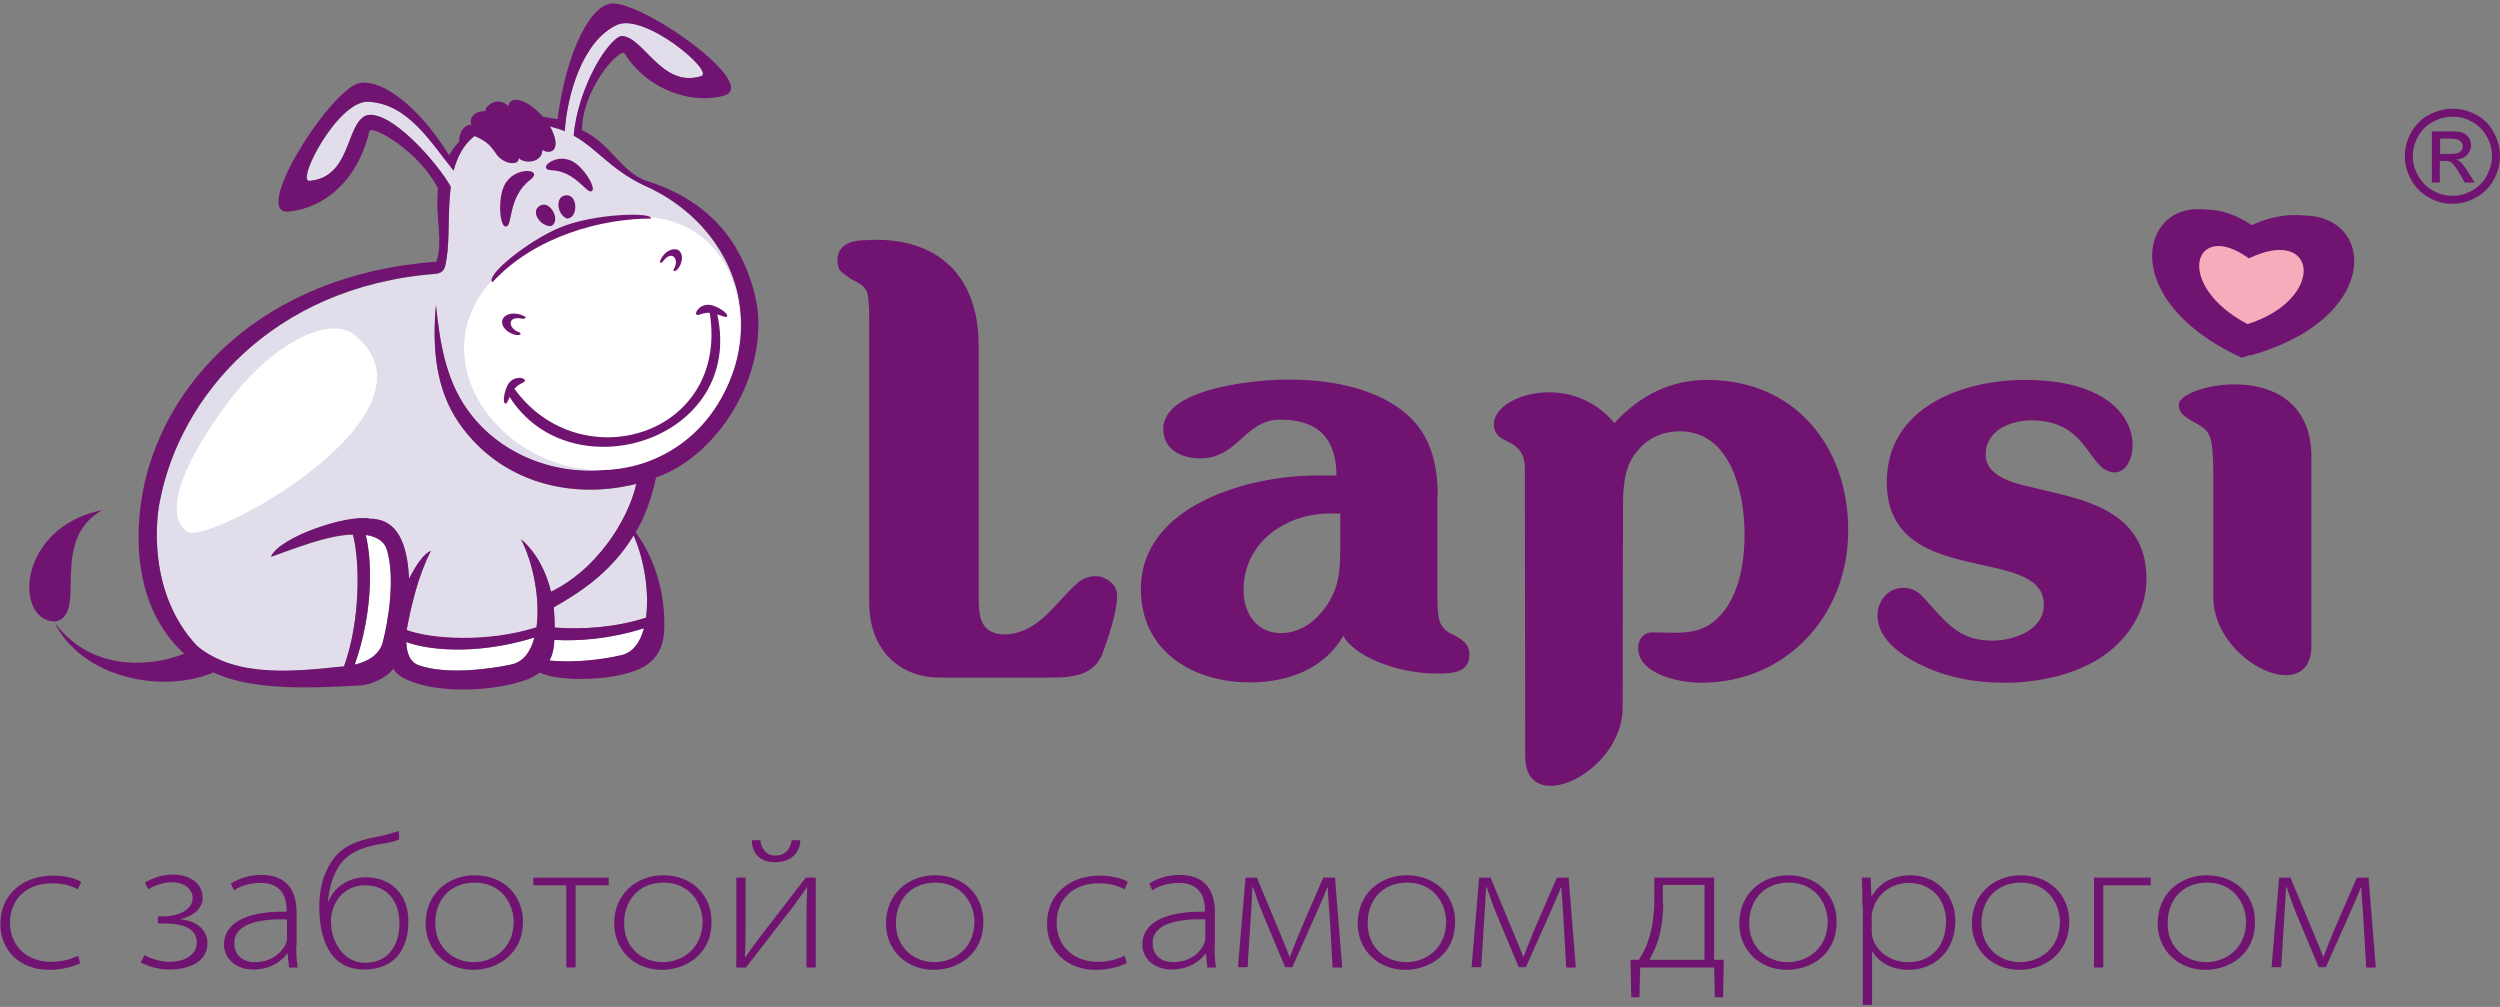 <?xml version="1.0" encoding="UTF-8"?>
<svg width="144px" height="58px" viewBox="0 0 144 58" version="1.1" xmlns="http://www.w3.org/2000/svg" xmlns:xlink="http://www.w3.org/1999/xlink">
    <rect x="0" y="0" width="144" height="58" fill="#808080" stroke="none"/>
    <!-- Generator: Sketch 46.2 (44496) - http://www.bohemiancoding.com/sketch -->
    <title>lapsi-logo</title>
    <desc>Created with Sketch.</desc>
    <defs></defs>
    <g id="Symbols" stroke="none" stroke-width="1" fill="none" fill-rule="evenodd">
        <g id="Header-" transform="translate(-44, -52)">
            <g id="Header">
                <g id="lapsi-logo" transform="translate(44, 52)">
                    <g id="Group" transform="translate(0, 47.739)" fill-rule="nonzero" fill="#711471">
                        <path d="M4.618,7.739 C4.38,7.855 3.746,8.124 2.834,8.124 C1.13,8.124 0.02,6.988 0.02,5.487 C0.02,3.754 1.348,2.695 3.052,2.695 C3.845,2.695 4.459,2.907 4.677,3.061 L4.479,3.485 C4.162,3.311 3.706,3.138 3.012,3.138 C1.427,3.138 0.575,4.158 0.575,5.41 C0.575,6.757 1.566,7.662 2.933,7.662 C3.706,7.662 4.182,7.45 4.499,7.316 L4.618,7.739 Z" id="Shape"></path>
                        <path d="M9.116,5.044 L9.394,5.044 C10.424,5.044 11.098,4.563 11.098,4.004 C11.098,3.446 10.583,3.08 9.889,3.08 C9.473,3.08 8.938,3.234 8.542,3.485 L8.344,3.1 C8.859,2.792 9.394,2.637 9.969,2.637 C10.722,2.637 11.673,2.984 11.673,4.004 C11.673,4.62 11.019,5.082 10.385,5.198 L10.385,5.217 C11.316,5.275 11.95,5.833 11.95,6.584 C11.95,7.604 10.999,8.105 9.751,8.105 C9.136,8.105 8.542,7.932 8.106,7.701 L8.324,7.277 C8.76,7.508 9.275,7.662 9.77,7.662 C10.702,7.662 11.336,7.219 11.336,6.546 C11.336,5.641 10.345,5.448 9.394,5.448 L9.097,5.448 L9.097,5.044 L9.116,5.044 Z" id="Shape"></path>
                        <path d="M17.064,6.738 C17.064,7.162 17.083,7.566 17.143,7.989 L16.647,7.989 L16.568,7.181 L16.548,7.181 C16.271,7.585 15.597,8.105 14.606,8.105 C13.397,8.105 12.902,7.296 12.902,6.68 C12.902,5.506 14.031,4.736 16.509,4.774 L16.509,4.659 C16.509,4.274 16.429,3.1 15.002,3.119 C14.467,3.119 13.912,3.254 13.476,3.542 L13.298,3.157 C13.893,2.772 14.547,2.657 15.062,2.657 C16.865,2.657 17.083,4.024 17.083,4.832 L17.083,6.738 L17.064,6.738 Z M16.528,5.217 C15.121,5.179 13.496,5.391 13.496,6.584 C13.496,7.316 14.031,7.681 14.666,7.681 C15.696,7.681 16.251,7.085 16.469,6.623 C16.509,6.507 16.528,6.411 16.528,6.315 L16.528,5.217 Z" id="Shape"></path>
                        <path d="M22.989,0.616 C22.732,0.732 22.296,0.828 21.979,0.866 C20.889,1.04 20.076,1.367 19.561,2.098 C19.145,2.676 18.946,3.523 18.887,4.197 L18.907,4.197 C19.323,3.196 20.254,2.792 21.067,2.792 C22.454,2.792 23.524,3.696 23.524,5.333 C23.524,6.911 22.751,8.105 20.968,8.105 C18.887,8.105 18.391,6.141 18.391,4.486 C18.391,3.485 18.609,2.637 19.085,1.906 C19.66,1.001 20.532,0.674 21.8,0.443 C22.197,0.366 22.593,0.25 22.969,0.116 L22.989,0.616 Z M23.009,5.429 C23.009,4.486 22.533,3.254 21.027,3.254 C20.235,3.254 19.66,3.658 19.343,4.235 C19.164,4.563 19.065,4.928 19.065,5.352 C19.065,6.449 19.739,7.72 21.047,7.72 C22.454,7.701 23.009,6.603 23.009,5.429 L23.009,5.429 Z" id="Shape"></path>
                        <path d="M27.27,8.124 C25.685,8.124 24.515,6.988 24.515,5.448 C24.515,3.716 25.843,2.676 27.329,2.676 C29.034,2.676 30.124,3.85 30.124,5.333 C30.124,7.277 28.578,8.124 27.27,8.124 L27.27,8.124 Z M27.29,7.681 C28.459,7.681 29.589,6.854 29.589,5.352 C29.589,4.37 28.915,3.1 27.349,3.1 C25.843,3.1 25.07,4.197 25.07,5.41 C25.07,6.873 26.14,7.681 27.29,7.681 L27.29,7.681 Z" id="Shape"></path>
                        <polygon id="Shape" points="35.059 2.811 35.059 3.254 33.156 3.254 33.156 7.989 32.621 7.989 32.621 3.254 30.718 3.254 30.718 2.811"></polygon>
                        <path d="M38.13,8.124 C36.545,8.124 35.376,6.988 35.376,5.448 C35.376,3.716 36.704,2.676 38.19,2.676 C39.894,2.676 40.984,3.85 40.984,5.333 C41.004,7.277 39.439,8.124 38.13,8.124 L38.13,8.124 Z M38.17,7.681 C39.339,7.681 40.469,6.854 40.469,5.352 C40.469,4.37 39.795,3.1 38.23,3.1 C36.723,3.1 35.95,4.197 35.95,5.41 C35.931,6.873 37.021,7.681 38.17,7.681 L38.17,7.681 Z" id="Shape"></path>
                        <path d="M42.946,2.811 L42.946,5.487 C42.946,6.295 42.946,6.68 42.907,7.373 L42.927,7.393 C43.343,6.796 43.501,6.603 43.977,5.968 L46.415,2.811 L46.989,2.811 L46.989,7.989 L46.454,7.989 L46.454,5.217 C46.454,4.447 46.474,3.985 46.494,3.369 L46.474,3.369 C45.959,4.12 45.681,4.505 45.245,5.044 C44.492,6.007 43.739,7.008 42.966,7.989 L42.411,7.989 L42.411,2.811 L42.946,2.811 L42.946,2.811 Z M43.799,0.655 C43.838,1.117 44.116,1.54 44.671,1.54 C45.265,1.54 45.543,1.117 45.602,0.655 L46.097,0.655 C46.078,1.425 45.503,1.925 44.651,1.925 C43.581,1.925 43.303,1.194 43.303,0.655 L43.799,0.655 Z" id="Shape"></path>
                        <path d="M53.787,8.124 C52.202,8.124 51.032,6.988 51.032,5.448 C51.032,3.716 52.36,2.676 53.846,2.676 C55.551,2.676 56.641,3.85 56.641,5.333 C56.661,7.277 55.115,8.124 53.787,8.124 L53.787,8.124 Z M53.827,7.681 C54.996,7.681 56.126,6.854 56.126,5.352 C56.126,4.37 55.452,3.1 53.886,3.1 C52.38,3.1 51.607,4.197 51.607,5.41 C51.587,6.873 52.677,7.681 53.827,7.681 L53.827,7.681 Z" id="Shape"></path>
                        <path d="M64.905,7.739 C64.667,7.855 64.033,8.124 63.121,8.124 C61.417,8.124 60.307,6.988 60.307,5.487 C60.307,3.754 61.635,2.695 63.339,2.695 C64.132,2.695 64.747,2.907 64.965,3.061 L64.766,3.485 C64.449,3.311 63.993,3.138 63.3,3.138 C61.714,3.138 60.862,4.158 60.862,5.41 C60.862,6.757 61.853,7.662 63.221,7.662 C63.993,7.662 64.469,7.45 64.786,7.316 L64.905,7.739 Z" id="Shape"></path>
                        <path d="M69.959,6.738 C69.959,7.162 69.979,7.566 70.038,7.989 L69.543,7.989 L69.463,7.181 L69.443,7.181 C69.166,7.585 68.492,8.105 67.501,8.105 C66.292,8.105 65.797,7.296 65.797,6.68 C65.797,5.506 66.927,4.736 69.404,4.774 L69.404,4.659 C69.404,4.274 69.325,3.1 67.898,3.119 C67.363,3.119 66.808,3.254 66.372,3.542 L66.193,3.157 C66.788,2.772 67.442,2.657 67.957,2.657 C69.761,2.657 69.979,4.024 69.979,4.832 L69.979,6.738 L69.959,6.738 Z M69.424,5.217 C68.017,5.179 66.391,5.391 66.391,6.584 C66.391,7.316 66.927,7.681 67.561,7.681 C68.591,7.681 69.146,7.085 69.364,6.623 C69.404,6.507 69.424,6.411 69.424,6.315 L69.424,5.217 Z" id="Shape"></path>
                        <path d="M71.742,2.811 L72.396,2.811 L73.704,5.949 C73.843,6.295 74.18,7.085 74.279,7.373 L74.299,7.373 C74.418,7.046 74.894,5.853 75.151,5.275 L76.221,2.811 L76.895,2.811 L77.311,7.989 L76.756,7.989 L76.598,5.179 C76.558,4.601 76.499,3.966 76.479,3.388 L76.439,3.388 C76.36,3.639 76.122,4.197 75.766,4.986 L74.438,7.97 L74.022,7.97 L72.773,4.986 C72.614,4.62 72.317,3.793 72.178,3.369 L72.139,3.369 C72.119,3.927 72.079,4.582 72.04,5.159 L71.861,7.97 L71.306,7.97 L71.742,2.811 Z" id="Shape"></path>
                        <path d="M80.958,8.124 C79.372,8.124 78.203,6.988 78.203,5.448 C78.203,3.716 79.531,2.676 81.017,2.676 C82.722,2.676 83.812,3.85 83.812,5.333 C83.832,7.277 82.266,8.124 80.958,8.124 L80.958,8.124 Z M80.998,7.681 C82.167,7.681 83.297,6.854 83.297,5.352 C83.297,4.37 82.623,3.1 81.057,3.1 C79.551,3.1 78.778,4.197 78.778,5.41 C78.758,6.873 79.848,7.681 80.998,7.681 L80.998,7.681 Z" id="Shape"></path>
                        <path d="M85.199,2.811 L85.853,2.811 L87.161,5.949 C87.3,6.295 87.637,7.085 87.736,7.373 L87.756,7.373 C87.875,7.046 88.35,5.853 88.608,5.275 L89.678,2.811 L90.352,2.811 L90.768,7.989 L90.213,7.989 L90.055,5.179 C90.015,4.601 89.975,3.966 89.936,3.388 L89.896,3.388 C89.817,3.639 89.579,4.197 89.222,4.986 L87.894,7.97 L87.478,7.97 L86.23,4.986 C86.071,4.62 85.774,3.793 85.635,3.369 L85.595,3.369 C85.576,3.927 85.536,4.582 85.496,5.159 L85.318,7.97 L84.763,7.97 L85.199,2.811 Z" id="Shape"></path>
                        <path d="M98.735,2.811 L98.735,7.547 L99.29,7.547 L99.25,9.703 L98.775,9.703 L98.735,7.989 L94.474,7.989 L94.434,9.703 L93.959,9.703 L93.919,7.547 L94.395,7.547 C94.613,7.219 94.791,6.873 94.91,6.526 C95.168,5.776 95.287,4.967 95.287,4.139 L95.287,2.811 L98.735,2.811 Z M95.802,4.274 C95.802,5.121 95.683,5.891 95.465,6.546 C95.326,6.95 95.168,7.239 95.009,7.547 L98.18,7.547 L98.18,3.234 L95.782,3.234 L95.782,4.274 L95.802,4.274 Z" id="Shape"></path>
                        <path d="M102.936,8.124 C101.351,8.124 100.182,6.988 100.182,5.448 C100.182,3.716 101.51,2.676 102.996,2.676 C104.7,2.676 105.79,3.85 105.79,5.333 C105.81,7.277 104.264,8.124 102.936,8.124 L102.936,8.124 Z M102.976,7.681 C104.145,7.681 105.275,6.854 105.275,5.352 C105.275,4.37 104.601,3.1 103.036,3.1 C101.529,3.1 100.756,4.197 100.756,5.41 C100.737,6.873 101.827,7.681 102.976,7.681 L102.976,7.681 Z" id="Shape"></path>
                        <path d="M107.277,4.486 C107.277,3.927 107.257,3.369 107.237,2.811 L107.752,2.811 L107.792,3.889 L107.812,3.889 C108.208,3.196 108.941,2.676 110.051,2.676 C111.617,2.676 112.628,3.889 112.628,5.294 C112.628,7.104 111.379,8.124 109.932,8.124 C109.1,8.124 108.287,7.797 107.851,7.065 L107.832,7.065 L107.832,10.146 L107.297,10.146 L107.297,4.486 L107.277,4.486 Z M107.812,5.91 C107.812,6.045 107.832,6.199 107.871,6.315 C108.089,7.046 108.882,7.681 109.893,7.681 C111.24,7.681 112.093,6.757 112.093,5.313 C112.093,4.139 111.3,3.119 109.952,3.119 C109.08,3.119 108.228,3.6 107.911,4.543 C107.871,4.678 107.812,4.851 107.812,5.005 L107.812,5.91 Z" id="Shape"></path>
                        <path d="M116.334,8.124 C114.748,8.124 113.579,6.988 113.579,5.448 C113.579,3.716 114.907,2.676 116.393,2.676 C118.098,2.676 119.188,3.85 119.188,5.333 C119.188,7.277 117.642,8.124 116.334,8.124 L116.334,8.124 Z M116.353,7.681 C117.523,7.681 118.652,6.854 118.652,5.352 C118.652,4.37 117.979,3.1 116.413,3.1 C114.907,3.1 114.134,4.197 114.134,5.41 C114.134,6.873 115.204,7.681 116.353,7.681 L116.353,7.681 Z" id="Shape"></path>
                        <polygon id="Shape" points="123.884 2.811 123.884 3.254 121.15 3.254 121.15 7.989 120.614 7.989 120.614 2.811"></polygon>
                        <path d="M127.036,8.124 C125.45,8.124 124.281,6.988 124.281,5.448 C124.281,3.716 125.609,2.676 127.095,2.676 C128.799,2.676 129.889,3.85 129.889,5.333 C129.909,7.277 128.363,8.124 127.036,8.124 L127.036,8.124 Z M127.075,7.681 C128.245,7.681 129.374,6.854 129.374,5.352 C129.374,4.37 128.7,3.1 127.135,3.1 C125.628,3.1 124.856,4.197 124.856,5.41 C124.836,6.873 125.926,7.681 127.075,7.681 L127.075,7.681 Z" id="Shape"></path>
                        <path d="M131.277,2.811 L131.931,2.811 L133.239,5.949 C133.377,6.295 133.714,7.085 133.813,7.373 L133.833,7.373 C133.952,7.046 134.428,5.853 134.685,5.275 L135.756,2.811 L136.429,2.811 L136.846,7.989 L136.291,7.989 L136.132,5.179 C136.093,4.601 136.033,3.966 136.013,3.388 L135.974,3.388 C135.894,3.639 135.657,4.197 135.3,4.986 L133.972,7.97 L133.556,7.97 L132.307,4.986 C132.149,4.62 131.851,3.793 131.713,3.369 L131.673,3.369 C131.653,3.927 131.614,4.582 131.574,5.159 L131.396,7.97 L130.841,7.97 L131.277,2.811 Z" id="Shape"></path>
                    </g>
                    <g id="Group" transform="translate(1.565, 0)">
                        <path d="M19.657,5.86 C17.912,5.782 15.492,10.438 16.266,10.419 C16.88,10.359 17.257,10.182 17.634,9.807 C18.586,8.998 18.626,7.064 19.519,6.669 C21.066,6.275 23.823,9.708 24.398,10.774 C24.22,12.194 24.339,13.773 24.16,14.898 C24.081,15.371 24.061,15.746 23.486,15.786 C14.044,16.535 8.807,22.929 7.657,28.809 C7.439,29.795 6.903,34.176 9.799,37.234 C12.1,39.109 15.512,38.675 18.249,38.399 C19.201,35.755 19.162,32.38 18.765,30.802 C17.277,30.822 15.294,31.65 14.044,32.084 C14.52,30.94 18.487,29.618 19.757,29.894 C21.621,29.934 21.919,31.907 21.998,33.347 C22.395,32.538 22.851,31.907 23.248,31.749 C22.534,33.17 22.137,34.788 21.859,36.307 C23.287,36.84 26.56,37.057 29.337,36.149 C29.556,34.571 29.179,32.459 28.445,31.078 C29.377,31.848 29.952,33.11 30.171,34.097 C32.71,32.874 34.594,30.072 35.09,27.881 C31.321,28.809 27.275,27.803 24.894,24.409 C23.526,22.455 23.327,20.068 23.545,17.581 C23.783,19.87 24.121,22.12 25.628,23.974 C25.688,24.034 25.727,24.093 25.787,24.172 C26.66,25.198 27.81,25.987 29.08,26.5 C31.143,27.309 33.543,27.368 35.725,26.52 C39.573,25.02 41.794,21.054 40.942,17.009 L40.942,17.009 C40.922,16.95 40.922,16.891 40.902,16.812 L40.862,16.674 L40.862,16.674 L40.823,16.535 L40.823,16.535 L40.783,16.417 L40.783,16.417 C40.743,16.299 40.703,16.161 40.664,16.042 L40.664,16.042 C40.644,16.003 40.644,15.963 40.624,15.924 L40.624,15.924 C39.831,13.773 38.145,11.997 36.082,10.951 L36.082,10.951 L35.963,10.892 L35.963,10.892 L35.844,10.833 L35.844,10.833 L35.725,10.774 L35.725,10.774 L35.606,10.715 L35.606,10.715 C35.566,10.695 35.526,10.675 35.487,10.655 C33.582,9.728 32.809,8.544 31.48,7.814 C31.5,6.867 32.551,2.96 34.237,2.072 C35.526,2.111 36.538,5.111 38.839,4.381 C39.573,4.006 35.447,0.671 33.959,1.44 C31.976,2.368 31.103,5.486 30.964,7.557 C30.686,7.439 30.409,7.36 30.111,7.281 C30.21,7.478 30.309,7.676 30.369,7.873 C30.627,8.801 29.992,8.86 29.675,8.623 C29.675,9.432 28.544,9.432 28.306,9.077 C28.405,9.57 27.394,9.511 26.937,8.741 C26.66,8.347 26.422,8.149 25.985,7.932 C25.886,7.893 25.826,7.853 25.767,7.834 C25.132,8.327 24.755,9.057 24.577,9.827 C23.268,8.209 22.018,5.979 19.657,5.86 L19.657,5.86 Z M30.389,36.149 C31.956,36.268 33.9,36.149 35.645,35.577 C35.844,34.117 35.546,32.223 34.931,30.841 C33.582,33.071 31.638,34.235 30.329,34.985 C30.369,35.399 30.389,35.794 30.389,36.149 L30.389,36.149 Z M35.526,36.189 C33.523,36.82 31.738,36.938 30.369,36.86 C30.349,37.274 30.29,37.669 30.091,38.043 C31.539,38.201 33.245,37.965 34.177,37.747 C34.872,37.609 35.308,37.017 35.526,36.189 L35.526,36.189 Z" id="Shape" fill="#E2DDEB"></path>
                        <path d="M19.499,30.822 C20.134,30.92 20.59,31.177 20.729,31.709 C21.205,33.347 20.788,35.755 20.491,36.978 C20.332,37.688 19.717,38.103 18.864,38.3 C19.995,35.084 19.836,32.124 19.499,30.822 L19.499,30.822 Z" id="Shape" fill="#FFFFFF"></path>
                        <path d="M29.218,36.721 C25.787,37.787 22.95,37.412 21.839,36.978 C21.859,37.669 22.077,38.182 22.613,38.339 C24.2,38.872 26.66,38.537 27.87,38.28 C28.564,38.142 29,37.55 29.218,36.721 L29.218,36.721 Z" id="Shape" fill="#FFFFFF"></path>
                        <path d="M35.526,36.189 C33.523,36.82 31.738,36.938 30.369,36.86 C30.349,37.274 30.29,37.669 30.091,38.043 C31.539,38.201 33.245,37.965 34.177,37.747 C34.872,37.609 35.308,37.017 35.526,36.189 L35.526,36.189 Z" id="Shape" fill="#FFFFFF"></path>
                        <path d="M4.324,29.381 C1.15,31.177 3.61,35.498 1.547,35.814 C3.769,38.872 7.458,38.32 9.045,37.649 C6.645,35.498 6.03,31.966 6.625,28.513 C7.716,22.238 13.369,15.825 23.565,15.075 C23.982,13.951 23.486,12.451 23.664,10.853 C22.613,8.761 19.955,7.222 19.717,7.538 C18.983,10.616 16.92,12.037 14.996,12.194 C13.052,12.254 17.019,5.841 18.884,4.874 C20.015,4.321 22.375,5.801 24.299,8.939 C24.478,8.662 24.656,8.386 24.894,8.149 C24.835,7.814 25.073,7.182 25.588,7.182 C25.39,6.65 26.025,6.334 26.402,6.413 C26.342,6.117 27.116,5.486 27.711,6.117 C27.87,5.367 28.961,5.86 29.714,6.729 C29.972,6.768 30.25,6.808 30.547,6.867 C31.063,2.94 32.491,0.099 33.82,0.197 C35.903,0.375 42.032,4.795 40.208,5.486 C38.363,6.058 35.725,5.209 34.396,3.058 C34.039,2.861 31.995,5.111 31.956,7.498 C33.602,8.248 34.177,9.866 35.625,10.399 C38.621,11.326 41.041,13.299 41.933,17.068 C42.885,21.054 40.089,26.145 36.221,27.507 C35.963,28.75 35.566,29.795 35.05,30.664 C36.379,32.44 36.816,34.788 36.677,36.504 C36.538,38.182 35.229,38.576 34.654,38.754 C33.027,39.247 30.389,39.208 29.516,38.734 C29.099,39.07 28.623,39.208 28.346,39.287 C26.541,39.819 23.982,39.879 22.395,39.346 C21.701,39.129 21.284,38.872 21.086,38.517 C20.729,39.03 19.816,39.444 19.181,39.484 C16.543,39.622 13.012,39.819 10.731,38.734 C7.796,39.977 3.114,39.07 1.547,35.794 L1.547,35.794 C-0.774,35.676 -0.536,30.368 4.324,29.381 L4.324,29.381 Z M25.767,7.834 C25.826,7.853 25.886,7.873 25.985,7.932 C26.422,8.13 26.66,8.347 26.937,8.741 C27.374,9.511 28.385,9.57 28.306,9.077 C28.524,9.432 29.675,9.432 29.675,8.623 C29.992,8.86 30.647,8.801 30.369,7.873 C30.309,7.676 30.23,7.478 30.111,7.281 C30.409,7.36 30.686,7.439 30.964,7.557 C31.103,5.486 31.976,2.368 33.959,1.44 C35.546,0.71 39.573,4.104 38.839,4.381 C36.538,5.111 35.526,2.111 34.237,2.072 C33.563,2.131 31.718,4.933 31.48,7.814 C32.809,8.544 33.563,9.728 35.487,10.655 C38.105,11.76 40.247,14.03 40.902,16.792 C41.874,20.916 39.632,24.961 35.725,26.5 C32.114,27.901 27.929,26.836 25.628,23.955 C24.14,22.1 23.783,19.85 23.545,17.562 C23.327,20.028 23.526,22.416 24.894,24.389 C27.275,27.783 31.321,28.809 35.09,27.862 C34.594,30.052 32.71,32.874 30.171,34.077 C29.952,33.091 29.377,31.828 28.445,31.058 C29.159,32.44 29.556,34.551 29.337,36.129 C26.56,37.017 23.287,36.82 21.859,36.287 C22.137,34.768 22.534,33.15 23.248,31.729 C22.851,31.887 22.415,32.518 21.998,33.327 C21.919,31.887 21.621,29.894 19.757,29.874 C18.487,29.598 14.52,30.92 14.044,32.065 C15.313,31.631 17.277,30.802 18.765,30.782 C19.181,32.361 19.201,35.755 18.249,38.379 C15.512,38.655 12.08,39.089 9.799,37.215 C6.903,34.156 7.419,29.776 7.657,28.789 C8.807,22.909 14.044,16.516 23.486,15.766 C24.061,15.726 24.081,15.371 24.16,14.878 C24.339,13.753 24.22,12.194 24.398,10.754 C23.645,9.373 20.867,6.235 19.519,6.65 C18.328,7.163 18.666,10.221 16.246,10.419 C15.472,10.438 17.892,5.782 19.638,5.86 C21.958,5.979 23.268,8.248 24.557,9.827 C24.775,9.037 25.132,8.327 25.767,7.834 L25.767,7.834 Z M30.389,36.149 C31.956,36.268 33.9,36.149 35.645,35.577 C35.844,34.117 35.546,32.223 34.931,30.841 C33.582,33.071 31.638,34.235 30.329,34.985 C30.369,35.399 30.389,35.794 30.389,36.149 L30.389,36.149 Z M35.526,36.189 C33.523,36.82 31.738,36.938 30.369,36.86 C30.349,37.274 30.29,37.669 30.091,38.043 C31.539,38.201 33.245,37.965 34.177,37.747 C34.872,37.609 35.308,37.017 35.526,36.189 L35.526,36.189 Z M29.218,36.721 C25.787,37.787 22.95,37.412 21.839,36.978 C21.859,37.669 22.077,38.182 22.613,38.339 C24.2,38.872 26.66,38.537 27.87,38.28 C28.564,38.142 29,37.55 29.218,36.721 L29.218,36.721 Z M18.864,38.28 C19.697,38.083 20.312,37.669 20.491,36.958 C20.808,35.735 21.205,33.327 20.729,31.69 C20.59,31.177 20.134,30.9 19.499,30.802 C19.836,32.124 19.995,35.084 18.864,38.28 L18.864,38.28 Z" id="Shape" fill="#711471"></path>
                        <path d="M31.321,13.299 C19.102,17.917 27.493,29.499 35.665,26.619 C44.056,23.619 42.727,8.879 31.321,13.299 L31.321,13.299 Z" id="Shape" fill="#FFFFFF"></path>
                        <path d="M36.578,14.799 C36.28,15.273 36.558,15.154 36.657,15.016 C36.875,14.72 37.133,14.661 37.272,14.819 C37.391,14.957 37.411,15.194 37.272,15.45 C37.133,15.687 37.351,15.687 37.55,15.391 C37.788,15.016 37.768,14.582 37.51,14.404 C37.232,14.266 36.816,14.424 36.578,14.799 L36.578,14.799 Z M27.552,23.244 C27.632,23.264 27.691,23.087 27.79,22.869 C31.341,28.454 41.338,25.356 39.751,18.114 C40.049,18.193 40.247,18.311 40.307,18.232 C40.465,18.075 39.593,17.483 39.136,17.562 C38.601,17.601 38.283,18.292 38.76,18.114 C38.958,18.035 39.136,18.015 39.315,18.015 C40.446,25.139 31.837,27.625 28.068,22.396 C28.187,22.258 28.326,22.139 28.524,22.06 C28.98,21.843 28.266,21.587 27.87,21.942 C27.513,22.199 27.334,23.244 27.552,23.244 L27.552,23.244 Z M27.592,13.043 C27.969,13.023 27.691,11.326 28.98,10.359 C29.754,9.748 28.266,9.59 27.651,10.419 C27.056,11.07 27.175,13.142 27.592,13.043 L27.592,13.043 Z M29.556,11.839 C30.131,11.524 30.766,12.707 30.19,13.023 C29.556,13.063 28.941,12.155 29.556,11.839 L29.556,11.839 Z M31.083,11.247 C31.738,11.247 31.738,12.589 31.083,12.589 C30.488,12.333 30.389,11.247 31.083,11.247 L31.083,11.247 Z M26.798,16.259 C26.362,15.865 28.861,13.872 30.647,13.122 C32.65,12.273 36.102,12.214 35.923,12.589 C33.186,12.589 29.278,13.556 26.798,16.259 L26.798,16.259 Z M32.511,11.011 C32.234,11.188 31.599,9.866 30.21,9.807 C29.357,9.767 30.329,8.919 31.162,9.195 C31.916,9.353 32.848,10.872 32.511,11.011 L32.511,11.011 Z M28.385,18.114 C28.961,18.292 28.643,18.39 28.485,18.351 C28.088,18.272 27.85,18.39 27.85,18.607 C27.85,18.805 28.008,19.002 28.286,19.12 C28.564,19.219 28.385,19.377 28.028,19.259 C27.572,19.12 27.275,18.745 27.374,18.43 C27.473,18.114 27.929,17.976 28.385,18.114 L28.385,18.114 Z" id="Shape" fill="#711471"></path>
                        <path d="M11.664,23.047 C14.123,19.831 17.337,18.134 18.844,19.278 C24.418,23.757 10.473,31.453 9.204,30.624 C7.716,29.499 9.224,26.283 11.664,23.047 L11.664,23.047 Z" id="Shape" fill="#FFFFFF"></path>
                        <path d="M91.9,40.766 C91.9,44.516 86.267,47.16 86.287,43.549 L86.267,27.783 C86.267,26.559 86.386,25.967 85.215,25.395 C84.858,25.237 84.482,25.02 84.482,24.428 C84.482,22.751 88.925,21.35 91.424,24.369 C92.932,22.731 94.697,21.883 96.78,21.883 C101.858,21.883 104.893,25.75 104.893,30.545 C104.893,35.459 101.322,39.326 96.423,39.326 C95.233,39.326 92.793,38.872 92.793,37.313 C92.793,36.86 93.09,36.425 93.586,36.425 C95.272,36.425 96.601,36.721 97.792,35.123 C98.684,33.919 98.922,32.223 98.922,30.743 C98.922,28.434 98.149,24.843 95.193,24.843 C94.221,24.843 93.368,25.218 92.753,25.967 C91.96,26.855 91.92,28.138 91.92,29.263 L91.9,40.766 L91.9,40.766 L91.9,40.766 Z M48.499,18.213 C48.499,17.601 48.459,17.167 48.4,16.891 C48.261,16.457 47.884,16.299 47.507,16.101 C47.19,15.904 46.972,15.726 46.853,15.608 C46.734,15.49 46.674,15.273 46.674,14.996 C46.674,14.227 47.23,13.832 48.38,13.832 C51.831,13.615 54.807,15.332 54.807,19.929 L54.807,34.413 C54.807,35.498 54.906,36.465 56.215,36.544 C57.524,36.544 58.397,35.794 59.29,34.827 C59.786,34.275 60.182,33.86 60.5,33.584 C60.797,33.308 61.154,33.189 61.531,33.189 C61.849,33.189 62.146,33.308 62.384,33.505 C62.642,33.722 62.781,33.979 62.781,34.314 C62.781,34.985 62.523,36.031 62.007,37.452 C61.591,38.813 60.42,39.03 59.032,39.03 L52.526,39.03 C50.483,39.03 48.499,37.669 48.499,34.669 L48.499,18.213 L48.499,18.213 Z M81.248,28.572 C81.248,26.184 80.574,24.349 78.451,23.146 C76.726,22.159 74.564,21.863 72.6,21.863 C70.894,21.863 65.439,22.317 65.439,24.705 C65.439,25.948 66.57,26.402 67.561,26.402 C69.783,26.402 70.1,24.172 72.183,24.172 C74.425,24.172 75.416,25.336 75.416,27.388 L74.266,27.388 C70.418,27.388 64.15,29.065 64.15,33.939 C64.15,37.511 67.145,39.306 70.418,39.306 C72.54,39.306 74.663,38.596 75.813,36.623 C76.369,37.728 78.789,38.793 81.169,38.793 C82.002,38.793 83.073,38.793 83.073,37.708 C83.073,37.096 82.696,36.879 82.2,36.583 C81.883,36.465 81.625,36.287 81.427,35.952 C81.209,35.498 81.228,34.551 81.228,34.077 L81.228,28.572 L81.248,28.572 Z M75.635,29.578 L75.635,31.098 C75.635,32.479 75.674,33.623 74.901,34.807 C74.286,35.735 73.393,36.465 72.203,36.465 C70.795,36.465 70.061,35.281 70.061,33.998 C70.061,31.216 72.54,29.578 75,29.578 L75.635,29.578 L75.635,29.578 Z M115.346,28.039 C114.374,27.822 112.807,27.408 112.807,26.184 C112.807,24.784 114.255,24.211 115.446,24.211 C118.818,24.211 118.679,27.211 120.266,27.211 C121.813,27.211 122.547,21.883 115.069,21.883 C111.439,21.883 107.114,23.481 107.114,27.763 C107.114,34.018 116.16,31.315 116.16,34.827 C116.16,36.327 114.394,36.899 113.204,36.899 C111.439,36.899 110.725,36.07 109.614,34.847 C109.138,34.314 108.84,33.86 108.047,33.86 C107.174,33.86 106.579,34.63 106.579,35.459 C106.579,36.899 108.146,37.886 109.336,38.418 C110.784,39.07 112.292,39.326 113.918,39.326 C115.743,39.326 117.747,38.912 119.274,37.984 C120.94,36.958 122.071,35.261 122.071,33.347 C122.071,30.131 119.671,29.065 116.993,28.434 L115.346,28.039 L115.346,28.039 Z M128.101,20.462 C137.027,17.936 134.865,10.024 128.359,13.122 C123.182,9.392 119.472,16.555 128.101,20.462 L128.101,20.462 Z M125.919,34.393 C125.919,38.142 131.592,40.786 131.572,37.175 L131.572,26.342 C131.572,20.462 123.935,22.1 123.935,23.304 C123.935,23.856 124.392,24.073 124.768,24.29 C125.403,24.645 125.701,24.803 125.82,25.533 C125.959,26.303 125.919,28.197 125.919,29.006 L125.919,34.393 L125.919,34.393 Z" id="Shape" fill="#711471" fill-rule="nonzero"></path>
                        <path d="M128.438,18.568 C133,17.147 132.465,12.984 128.517,14.858 C125.383,12.609 124.114,16.318 128.438,18.568 L128.438,18.568 Z" id="Shape" fill="#F7ACBC" fill-rule="nonzero"></path>
                    </g>
                    <g id="Group-3" transform="translate(123.652, 11.739)">
                        <path d="M5.467,8.865 C14.398,6.287 12.235,-1.79 5.725,1.372 C0.544,-2.434 -3.167,4.877 5.467,8.865 L5.467,8.865 Z" id="Path" fill="#711471"></path>
                        <path d="M5.804,6.931 C10.369,5.481 9.833,1.231 5.883,3.145 C2.747,0.849 1.477,4.635 5.804,6.931 L5.804,6.931 Z" id="Shape" fill="#F7ACBC" fill-rule="nonzero"></path>
                    </g>
                    <path d="M141.28,6.261 C141.74,6.261 142.18,6.376 142.621,6.606 C143.061,6.836 143.406,7.18 143.636,7.621 C143.885,8.061 144,8.521 144,9 C144,9.479 143.885,9.919 143.636,10.36 C143.387,10.801 143.061,11.145 142.621,11.375 C142.18,11.624 141.74,11.739 141.261,11.739 C140.782,11.739 140.322,11.624 139.901,11.375 C139.46,11.126 139.135,10.801 138.886,10.36 C138.637,9.919 138.522,9.479 138.522,9 C138.522,8.521 138.637,8.061 138.886,7.621 C139.135,7.18 139.479,6.836 139.92,6.606 C140.38,6.376 140.82,6.261 141.28,6.261 L141.28,6.261 Z M141.28,6.721 C140.897,6.721 140.514,6.816 140.15,7.008 C139.786,7.199 139.499,7.487 139.288,7.851 C139.077,8.215 138.981,8.598 138.981,9 C138.981,9.402 139.077,9.766 139.288,10.13 C139.499,10.494 139.767,10.781 140.131,10.973 C140.495,11.184 140.878,11.279 141.261,11.279 C141.663,11.279 142.027,11.184 142.391,10.973 C142.755,10.762 143.042,10.494 143.234,10.13 C143.425,9.766 143.54,9.383 143.54,9 C143.54,8.598 143.445,8.215 143.234,7.851 C143.023,7.487 142.736,7.199 142.372,7.008 C142.046,6.816 141.663,6.721 141.28,6.721 L141.28,6.721 Z M140.073,10.532 L140.073,7.563 L141.088,7.563 C141.433,7.563 141.682,7.583 141.836,7.64 C141.989,7.697 142.104,7.793 142.199,7.927 C142.295,8.061 142.334,8.215 142.334,8.368 C142.334,8.579 142.257,8.77 142.104,8.923 C141.95,9.077 141.74,9.172 141.491,9.192 C141.587,9.23 141.682,9.287 141.74,9.345 C141.855,9.46 142.008,9.651 142.18,9.939 L142.544,10.513 L141.97,10.513 L141.701,10.054 C141.491,9.69 141.337,9.46 141.203,9.364 C141.108,9.287 140.993,9.268 140.82,9.268 L140.533,9.268 L140.533,10.513 L140.073,10.513 L140.073,10.532 Z M140.552,8.866 L141.127,8.866 C141.395,8.866 141.587,8.828 141.701,8.751 C141.797,8.674 141.855,8.559 141.855,8.425 C141.855,8.33 141.836,8.253 141.778,8.196 C141.721,8.119 141.663,8.081 141.567,8.042 C141.472,8.004 141.318,7.985 141.088,7.985 L140.552,7.985 L140.552,8.866 L140.552,8.866 Z" id="Shape" fill="#711471" fill-rule="nonzero"></path>
                </g>
            </g>
        </g>
    </g>
</svg>